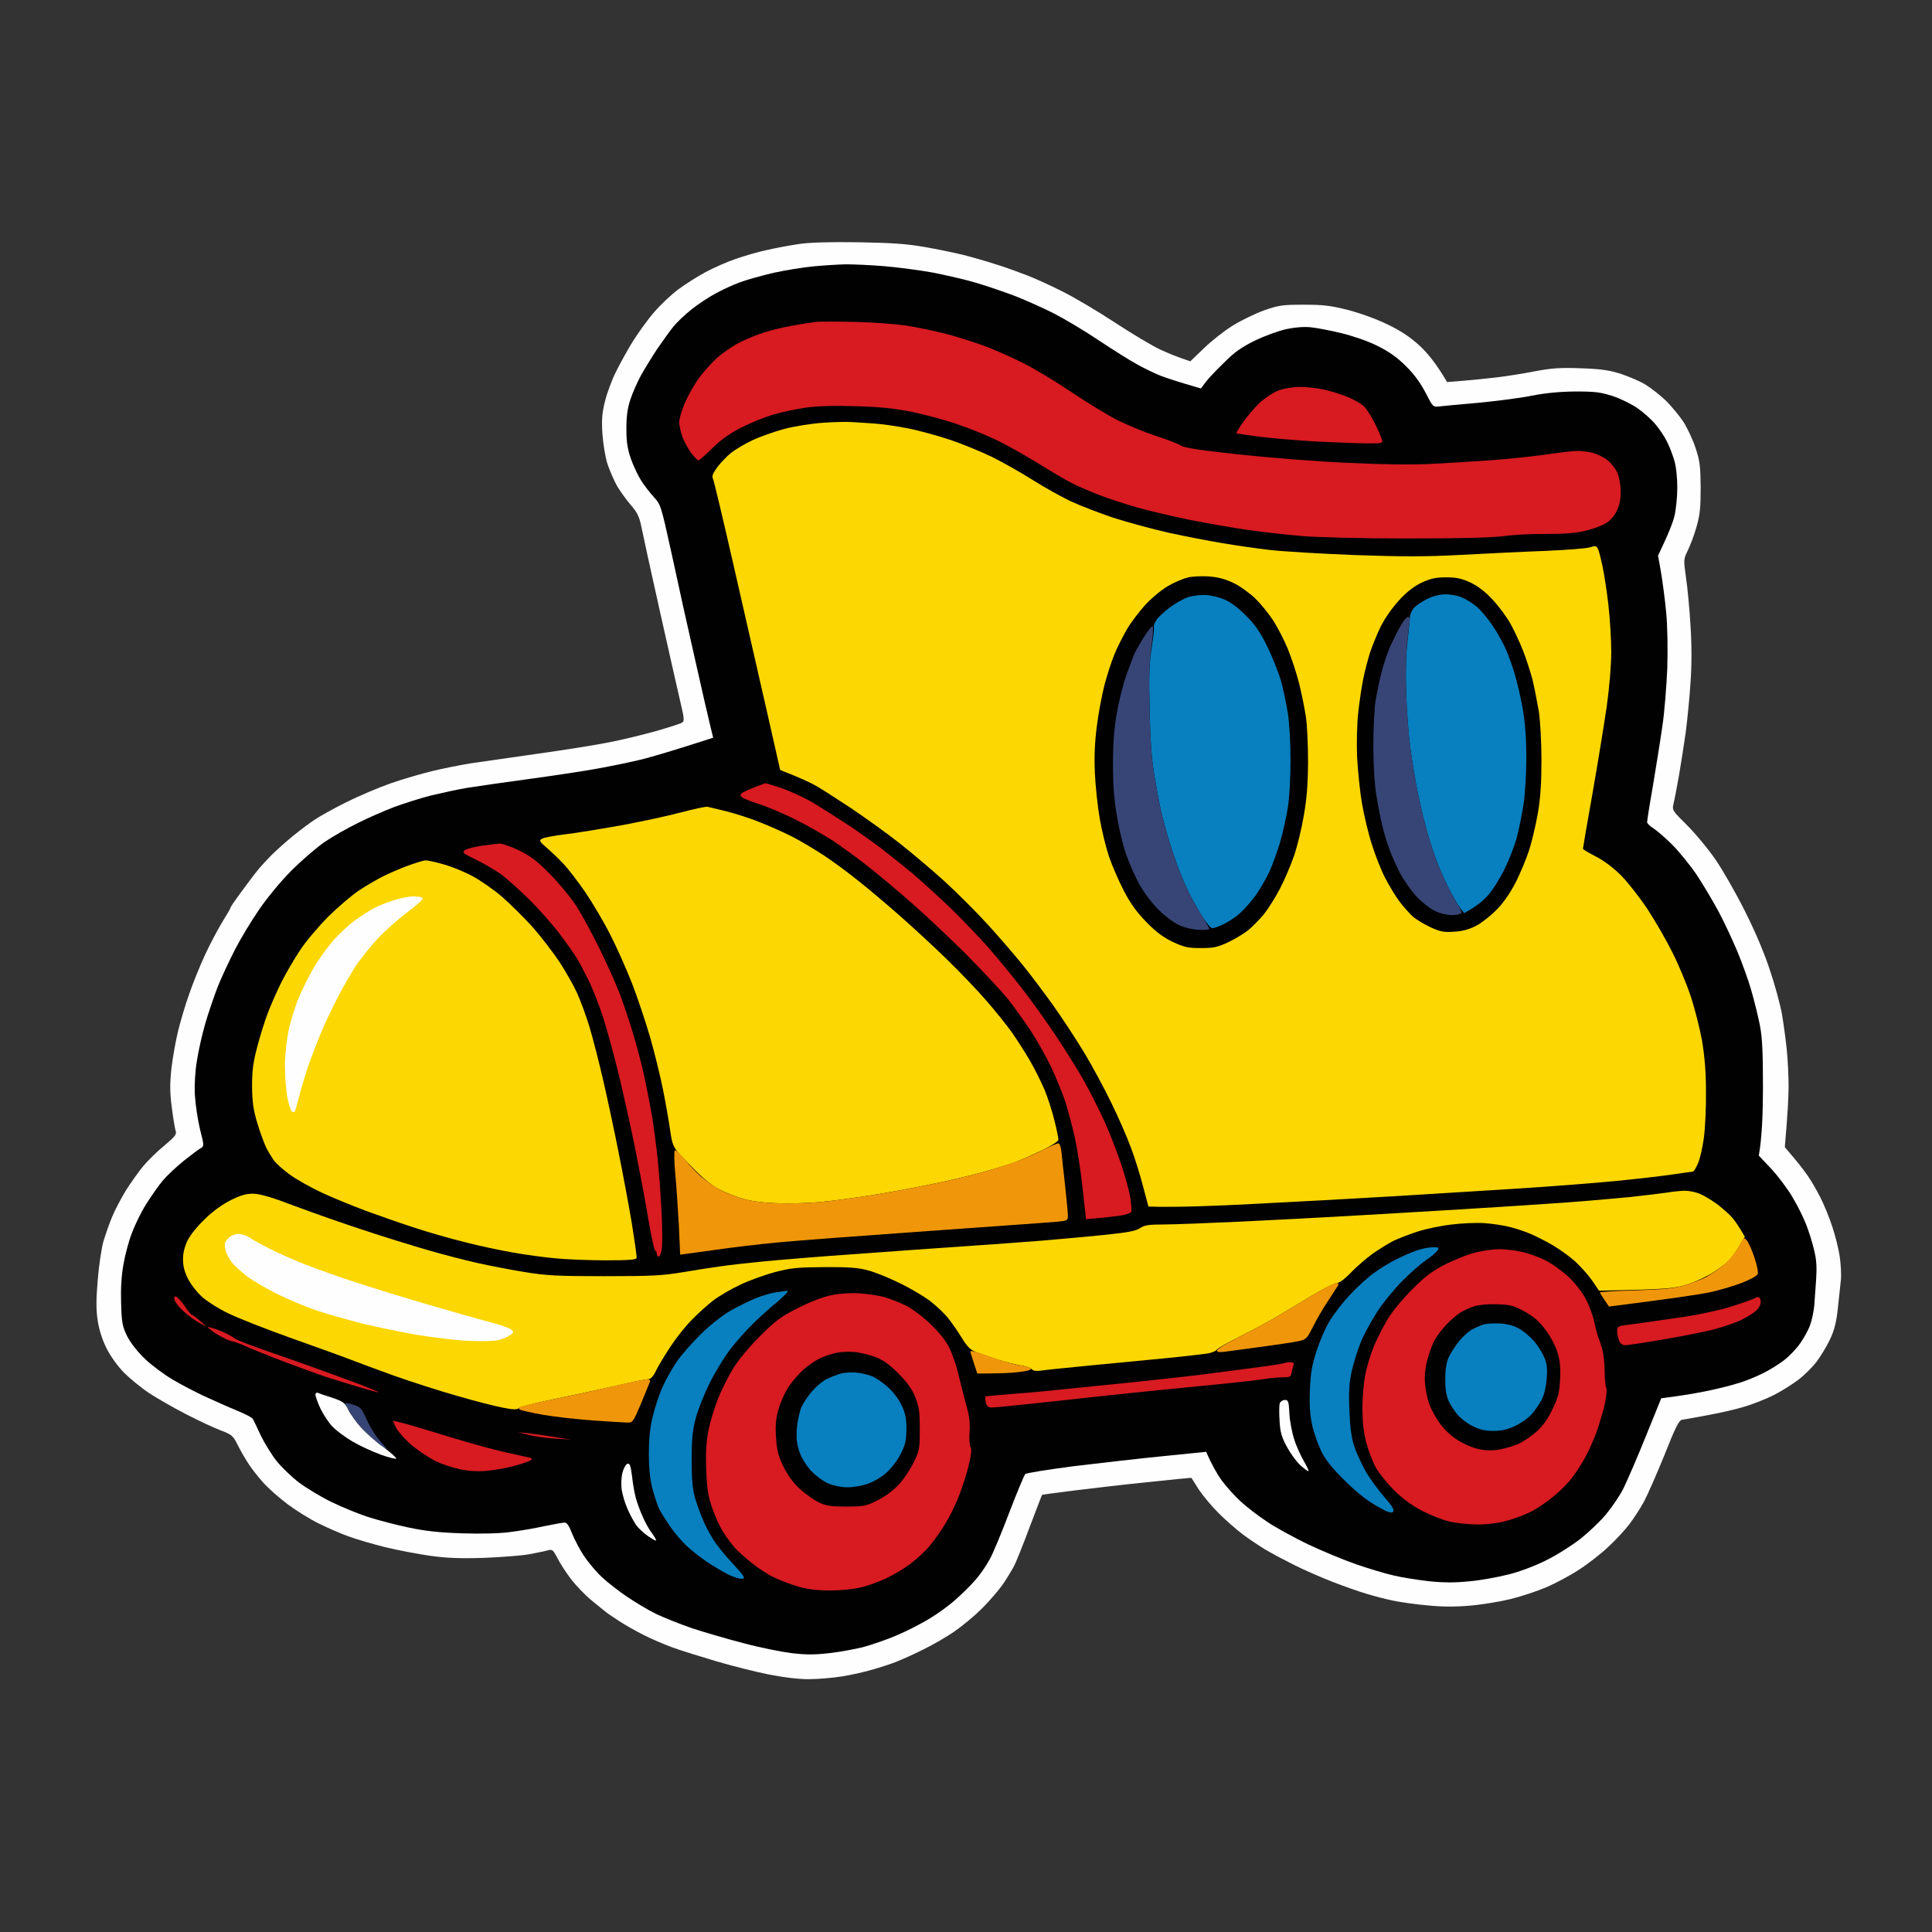 <svg version="1.2" xmlns="http://www.w3.org/2000/svg" viewBox="0 0 1024 1024" width="1024" height="1024">
	<rect x="0" y="0" width="1024" height="1024" fill="#333333" stroke="none"/>
	<title>Train 1</title>
	<style>
		.s0 { fill: #fefefe } 
		.s1 { fill: #010101 } 
		.s2 { fill: #d81a21 } 
		.s3 { fill: #fcd702 } 
		.s4 { fill: #087fbf } 
		.s5 { fill: #f0960a } 
		.s6 { fill: #374576 } 
	</style>
	<g id="Background">
		<path id="Path 0" class="s0" d="m423 129.4c-4.7 0.7-12.1 2.1-16.5 3.1-4.4 0.9-11.8 3.1-16.5 4.7-4.7 1.6-11.9 4.8-16 7-4.1 2.2-10.6 6.3-14.4 9.1-3.9 2.9-9.7 8.4-13 12.3-3.4 3.9-8.4 10.9-11.3 15.5-2.8 4.6-6.8 11.8-8.8 15.9-2.1 4.1-4.7 11.1-5.8 15.5-1.6 6.4-1.9 9.9-1.4 17.5 0.4 5.4 1.5 12.3 2.7 16 1.2 3.6 3.5 8.7 5 11.5 1.6 2.7 4.8 7.2 7.2 10 3.5 4 4.6 6.2 5.7 11.5 0.7 3.6 5.3 24.7 10.3 47 5 22.3 9.9 44 10.9 48.2 1.5 6.2 1.6 8 0.6 8.7-0.6 0.5-6.8 2.5-13.7 4.5-6.9 1.9-18.1 4.7-25 6-6.9 1.4-23.8 4.1-37.5 6-13.8 2-29.7 4.3-35.5 5.1-5.8 0.9-15.2 2.8-21 4.2-5.8 1.4-15.7 4.3-22 6.5-6.3 2.2-16.9 6.7-23.5 10-6.6 3.3-14 7.4-16.5 9.1-2.5 1.6-7.7 5.5-11.5 8.6-3.8 3.1-9 7.7-11.5 10.2-2.5 2.6-5.4 5.7-6.5 7-1.1 1.3-4.1 5.1-6.5 8.4-2.5 3.3-5.5 7.5-6.7 9.2-1.3 1.8-2.3 3.5-2.3 3.8 0 0.3-1.9 3.5-4.2 7.2-2.3 3.8-6.4 11.5-9.1 17.3-2.7 5.8-6.4 15-8.3 20.5-2 5.5-4.6 14.3-5.9 19.5-1.3 5.2-2.9 14.2-3.6 20-0.9 8.2-0.9 12.7 0.1 20.5 0.7 5.5 1.6 11.1 2 12.5 0.8 2.2 0.1 3.1-5.8 8.1-3.7 3-8.8 8-11.3 11-2.5 3-6.6 8.8-9.2 12.9-2.5 4.1-5.8 10.4-7.3 14-1.5 3.6-3.5 9.4-4.6 13-1 3.6-2.4 12.8-3 20.5-0.9 10.6-0.9 15.8 0 21.5 0.7 4.7 2.4 10.1 4.6 14.5 2.1 4.2 5.8 9.4 9.3 13 3.3 3.3 9.3 8.2 13.4 10.9 4.1 2.7 12.8 7.7 19.4 11.1 6.6 3.4 14.9 7.3 18.4 8.6 5.8 2.2 6.6 2.8 8.9 7.4 1.3 2.7 3.9 7.2 5.7 10 1.7 2.7 5.4 7.4 8.1 10.4 2.7 3 8.5 8.1 12.9 11.4 4.4 3.3 11.8 7.9 16.5 10.2 4.7 2.3 11.9 5.5 16 6.9 4.1 1.5 12.9 4.1 19.5 5.7 6.6 1.6 17.2 3.6 23.5 4.5 8.6 1.2 15.7 1.5 28.5 1.1 9.4-0.4 20.4-1.2 24.5-2 4.1-0.8 8.5-1.7 9.8-2.1 1.9-0.5 2.5 0.1 4.6 4.1 1.3 2.7 4.6 7.7 7.2 11.2 2.7 3.5 7.6 8.6 10.9 11.3 3.3 2.7 6.7 5.5 7.5 6.1 0.8 0.7 4 2.8 7 4.8 3 2 8.9 5.3 13 7.4 4.1 2.1 11.1 5.1 15.5 6.7 4.4 1.6 15 4.9 23.5 7.4 8.5 2.5 20.9 5.6 27.5 6.9 7.4 1.5 15.5 2.5 21 2.5 4.9 0 13.1-0.7 18-1.5 4.9-0.8 12.1-2.4 16-3.6 3.9-1.1 9.5-2.9 12.5-4.1 3-1.2 9.6-4.1 14.5-6.6 4.9-2.4 12.4-6.7 16.5-9.6 4.1-2.8 10.6-8.2 14.5-12.1 3.9-3.9 8.9-9.7 11.2-13 2.2-3.3 4.8-7.6 5.8-9.5 1-1.9 4.7-11.1 8.2-20.5 3.6-9.4 6.5-17.1 6.6-17.2 0.1-0.1 7.4-1.1 16.2-2.2 8.8-1.1 26.6-3.2 39.5-4.5 12.9-1.4 23.5-2.4 23.5-2.3 0.1 0.1 1.8 2.9 3.9 6.2 2.2 3.3 6.9 8.9 10.5 12.5 3.6 3.6 9.3 8.6 12.6 11.1 3.3 2.5 8.7 6.1 12 8.1 3.3 2 10.3 5.7 15.5 8.3 5.2 2.6 14.5 6.7 20.5 9 6 2.3 14.1 5.2 18 6.3 3.9 1.2 10.1 2.8 14 3.6 3.9 0.8 12.1 2 18.3 2.5 7.6 0.8 14.8 0.8 22.5 0.1 6.1-0.5 15.8-2.1 21.5-3.5 5.6-1.4 14.1-4.2 19-6.3 4.8-2.1 12.5-6.2 17.2-9.3 4.7-3 11.6-8.4 15.4-12 3.8-3.5 8.8-8.9 11.1-11.9 2.3-3 5.8-8.4 7.8-12 1.9-3.6 6.8-14.7 10.9-24.8 5.7-14.5 7.7-18.4 9.3-18.7 1.1-0.1 7.4-1.3 14-2.5 6.6-1.2 15.6-3.3 20-4.7 4.4-1.4 10.9-4 14.5-5.8 3.6-1.8 9.2-5.3 12.5-7.7 3.3-2.4 7.9-6.9 10.2-9.9 2.3-3 5.5-8.3 7.2-11.9 2.3-4.8 3.4-9.1 4.2-16.5 0.6-5.5 1.3-12.3 1.6-15 0.3-2.8 0-8.4-0.6-12.5-0.6-4.1-2.4-11.3-4-16-1.5-4.7-4.3-11.4-6.1-15-1.8-3.6-4.6-8.5-6.3-11-1.6-2.5-5.2-7.1-7.9-10.3l-4.8-5.7c1.5-17.4 2-26.8 2-32 0-5.2-0.4-14.2-1-20-0.6-5.8-1.8-14.3-2.6-19-0.9-4.7-3.6-14.8-6.2-22.5-2.8-8.7-7.8-20.6-13.3-31.5-4.8-9.6-11.9-22-15.7-27.5-3.8-5.5-10.5-13.6-14.9-18-7.9-7.8-8.1-8.1-7.3-11.5 0.5-1.9 1.8-8.7 2.9-15 1.1-6.3 2.7-16.7 3.6-23 0.8-6.3 2-18 2.5-26 0.7-9.6 0.7-19.9 0-30.5-0.5-8.8-1.6-20.3-2.4-25.5-1.3-9.3-1.3-9.6 1-14.3 1.3-2.6 3.4-8.2 4.6-12.5 1.8-6.2 2.2-10.1 2.2-20.7-0.1-11.2-0.4-14.1-2.7-21-1.4-4.4-4.4-10.7-6.5-14-2.2-3.3-6.4-8.3-9.3-11.2-3-2.8-7.6-6.5-10.4-8.2-2.7-1.8-8.6-4.3-13-5.8-6.4-2.1-10.6-2.7-21.5-3.1-11-0.4-15.5-0.1-24.5 1.6-6 1.2-15 2.6-20 3.2-5 0.6-12.9 1.4-17.8 1.8l-8.7 0.7c-5.9-10-10.5-15.5-14.5-19.2-5-4.6-9.9-7.9-17-11.3-5.9-2.9-14.5-6-21-7.7-9.1-2.3-13.1-2.8-23.5-2.8-11.3 0-13.3 0.3-21 3-4.7 1.7-12.1 5.3-16.5 8-4.4 2.7-11.3 8.1-15.3 12l-7.3 7c-6.5-2.1-11.8-4.3-15.9-6.2-4.1-1.9-14.9-8.3-24-14.3-9.1-6-21.5-13.3-27.5-16.3-6-3.1-14.6-7-19-8.7-4.4-1.7-12-4.5-17-6-5-1.6-12.6-3.8-17-4.9-4.4-1.1-13.6-3-20.5-4.2-9.7-1.7-17.6-2.2-35.5-2.5-15.4-0.2-25.8 0.1-31.5 1z"></path>
		<path id="Path 1" class="s1" d="m431 141.2c-5.2 0.5-14.7 2-21 3.4-6.3 1.5-14.4 3.7-18 5.1-3.6 1.3-9.4 4-13 6-3.6 1.9-9.2 5.7-12.5 8.3-3.3 2.6-7.6 6.7-9.6 9.1-1.9 2.4-5.8 7.8-8.6 11.9-2.7 4.1-6.6 10.4-8.6 14-1.9 3.6-4.5 9.3-5.6 12.8-1.5 4.5-2.1 8.7-2.1 15.5 0 7.2 0.6 10.7 2.5 16.2 1.4 3.9 3.9 9 5.5 11.5 1.6 2.5 4.6 6.3 6.6 8.5 3.6 3.9 3.8 4.6 9.5 30.5 3.1 14.6 8.7 39.8 12.4 56 3.6 16.2 7.3 32.1 8.1 35.3l1.4 5.7c-21.3 6.9-32 10-37.5 11.4-5.5 1.4-16.3 3.6-24 5-7.7 1.4-24.4 3.9-37 5.6-12.6 1.7-27.1 3.8-32 4.6-4.9 0.8-13.5 2.7-19 4-5.5 1.4-14.3 4.2-19.5 6.1-5.2 2-14 5.8-19.5 8.6-5.5 2.7-13.4 7.2-17.5 10-4.1 2.8-12 9.6-17.5 15.1-5.8 5.8-13 14.6-17.1 20.6-4 5.8-9.7 15.2-12.7 21-3 5.8-7.2 14.8-9.3 20-2 5.2-5 14-6.6 19.5-1.6 5.5-3.6 14.3-4.4 19.5-1 6.1-1.4 12.8-1.1 18.5 0.3 5 1.5 13 2.7 18 2.2 8.6 2.2 9 0.5 10-1 0.5-5 3.5-8.9 6.6-3.9 3.1-9 7.9-11.2 10.5-2.3 2.7-6.2 8.3-8.8 12.4-2.6 4.1-6 11-7.6 15.3-1.7 4.2-3.7 11.9-4.6 17q-1.6 9.2-1.2 20.7c0.3 10.3 0.7 12.1 3.3 17.4 1.9 3.6 5.5 8.2 9.5 12 3.6 3.4 10.1 8.2 14.5 10.8 4.4 2.6 12 6.6 17 8.9 5 2.3 12.6 5.7 17 7.5 4.4 1.8 8.3 3.8 8.6 4.6 0.4 0.7 2.3 4.7 4.2 8.8 2 4.1 5.8 10.2 8.4 13.5 2.7 3.3 8 8.4 11.8 11.3 3.9 2.9 11.5 7.5 17 10.2 5.5 2.7 14.3 6.3 19.5 8 5.2 1.7 14.9 4.2 21.5 5.6 8.9 1.9 16.3 2.7 28.5 3.1 10.4 0.3 19.8 0.1 25.5-0.7 4.9-0.6 13.1-2 18-3.1 4.9-1 9.8-1.9 10.8-1.9 1.2 0 2.4 1.8 3.9 5.8 1.3 3.1 4 8.4 6.2 11.7 2.2 3.3 6.4 8.4 9.5 11.3 3.1 2.9 9.2 7.7 13.6 10.6 4.4 3 11.1 7 15 8.9 3.9 1.9 12.4 5.3 19 7.6 6.6 2.2 19 5.8 27.5 8 8.5 2.3 20 4.6 25.5 5.3 7.7 0.9 12.3 0.9 20 0 5.5-0.6 13.6-2.1 18-3.2 4.4-1.2 12.3-3.9 17.5-6.1 5.2-2.2 13.1-6.2 17.5-8.9 4.4-2.6 10.7-7.2 14-10.2 3.3-2.9 8.1-7.6 10.5-10.4 2.5-2.8 5.9-7.8 7.6-11 1.8-3.2 6.4-14.4 10.4-24.9 4-10.5 7.8-19.5 8.4-20.2 0.6-0.6 12.6-2.5 26.6-4.3 14-1.7 35.3-4.1 47.4-5.3l21.9-2.2c3 7 5.8 11.7 8.1 15 2.4 3.3 7 8.4 10.2 11.3 3.2 3 9.5 7.8 13.9 10.7 4.4 3 14.1 8.3 21.5 11.9 7.4 3.5 18.9 8.3 25.5 10.6 6.6 2.3 15.6 5 20 6 4.4 1.1 13 2.4 19 3.1 8 0.8 13.9 0.8 21.5 0 5.8-0.5 15-2.2 20.5-3.6 5.8-1.4 14.2-4.6 20-7.5 5.5-2.7 13.7-7.9 18.3-11.5 4.5-3.6 10.7-9.5 13.7-13.2 3.1-3.8 7.1-9.7 8.9-13.3 1.8-3.6 7.1-15.8 11.7-27.2l8.4-20.7c8.5-1 16.4-2.3 23-3.6 6.6-1.3 14.9-3.4 18.5-4.6 3.6-1.1 9.2-3.4 12.5-5.1 3.3-1.6 8.3-4.7 11-6.8 2.8-2.1 6.7-6.2 8.7-9.1 2.1-3 4.5-7.4 5.3-9.9 0.9-2.5 1.8-7 2.1-10 0.2-3 0.7-9.3 1-14 0.4-6.2 0.2-10.4-1.1-15.5-0.9-3.9-2.8-9.9-4.2-13.5-1.4-3.6-4.6-10.1-7.2-14.4-2.5-4.3-7.6-11.1-11.2-15l-6.7-7.1c1.7-9.3 2.2-22.8 2.2-36 0-18.5-0.3-26.1-1.6-33-1-5-3.1-13.5-4.7-19-1.6-5.5-5-14.9-7.6-21-2.6-6.1-6.9-15.3-9.7-20.5-2.8-5.2-7.9-13.8-11.3-19-3.5-5.2-9.4-12.5-13.2-16.3-3.7-3.7-8.3-7.6-10-8.7-1.8-1.1-3.3-2.6-3.3-3.2 0-0.7 1.3-9.2 3-18.8 1.6-9.6 3.9-23.8 5-31.5 1.2-7.7 2.3-21.9 2.7-31.5 0.3-10.6 0.1-22.2-0.6-29.5-0.6-6.6-1.9-16.1-2.7-21l-1.6-9c5.6-11.6 7.9-17.7 8.7-21 0.8-3.3 1.5-10.1 1.5-15 0-5.4-0.6-11.2-1.6-14.5-0.9-3-2.6-7.5-3.9-10-1.2-2.5-3.9-6.5-6-9-2-2.5-6.3-6.3-9.4-8.5-3.1-2.2-9-5.1-13.1-6.5-6.5-2.1-9.3-2.5-20-2.5-8.6 0.1-15.9 0.8-23.5 2.3-6 1.2-18.6 2.8-28 3.7-9.4 0.8-18.6 1.7-20.5 1.9-3.5 0.4-3.5 0.4-7.4-7.2-2.7-5.2-6-9.8-10.5-14.2-4.7-4.7-9-7.7-15.1-10.7-5-2.5-12.8-5.2-19-6.7-5.8-1.4-13-2.8-16-3.1-3.5-0.4-8.2-0.1-13 0.9-4.2 0.9-11.6 3.6-16.8 6.1-7.1 3.5-10.9 6.1-16.5 11.8-4.1 3.9-8.5 8.6-9.8 10.4l-2.4 3.2c-12.4-3.6-18.5-5.6-21.5-6.8-3-1.2-8.4-3.8-12-5.8-3.6-1.9-12.8-7.7-20.5-12.8-7.7-5.2-18.5-11.6-24-14.4-5.5-2.8-14.5-6.8-20-9-5.5-2.1-14.7-5.3-20.5-7-5.8-1.8-16.4-4.2-23.5-5.6-7.1-1.3-18.7-2.8-25.7-3.4-7.1-0.6-16.3-1-20.5-1-4.3 0.1-12.1 0.6-17.3 1.1z"></path>
		<path id="Path 2" fill-rule="evenodd" class="s2" d="m453 170.6c9.1 0.2 21.2 1.1 27 1.9 5.8 0.9 15.7 3 22 4.6 6.3 1.7 16 4.8 21.5 6.9 5.5 2.2 14.3 6.1 19.5 8.8 5.2 2.6 16.5 9.4 25 15.1 8.5 5.7 19.5 12.4 24.5 14.9 5 2.5 14 6.2 20 8.2 6 1.9 12.1 4.3 13.5 5.2 1.8 1.2 10.5 2.5 31 4.7 15.7 1.7 41.3 3.7 57 4.4 18.6 0.9 33.9 1.1 44 0.6 8.5-0.4 22.7-1.3 31.5-1.9 8.8-0.6 22-2 29.3-3 7.2-1.1 15.1-2 17.4-2 2.4 0 6.1 0.5 8.3 1.1 2.2 0.6 5.5 2.3 7.4 3.7 1.9 1.5 4.3 4.5 5.3 6.7 1 2.4 1.8 6.5 1.8 10 0 4.3-0.6 7.3-2.2 10.5q-2.3 4.5-6.3 6.7c-2.2 1.2-7.1 3-11 3.8q-7 1.6-20 1.5c-7.1-0.1-17.5 0.4-23 1.2-6.8 0.8-23.3 1.2-51 1.2-23.6 0-47.1-0.6-55.5-1.3-8-0.7-20.8-2.1-28.5-3.2-7.7-1.1-21.6-3.5-31-5.4-9.4-1.9-22-4.9-28-6.6-6-1.7-14.8-4.6-19.5-6.4-4.7-1.8-11.3-4.6-14.8-6.4-3.4-1.7-11.7-6.6-18.4-10.8-6.8-4.2-16.8-9.8-22.3-12.4-5.5-2.6-14.8-6.3-20.8-8.3-5.9-2-16.2-4.8-22.9-6.2-9.4-1.9-16.5-2.7-29.8-3.1-11.4-0.4-20.6-0.1-26.5 0.7-4.9 0.7-12.8 2.3-17.5 3.7-4.7 1.3-12.5 4.6-17.5 7.1-6.1 3.2-11 6.7-15.2 11-3.5 3.4-6.6 6.2-7.1 6.2-0.4 0.1-2-1.6-3.7-3.7-1.6-2.1-3.7-5.9-4.7-8.5-1-2.7-1.8-6.3-1.8-8 0-1.8 1.3-6.2 2.8-9.8 1.5-3.6 4.6-9.2 6.9-12.5 2.2-3.3 6.7-8.4 9.9-11.4 3.2-2.9 8.8-6.8 12.4-8.6 3.6-1.8 9.4-4.2 13-5.3 3.6-1.2 10.3-2.8 15-3.6 4.7-0.9 10.3-1.7 12.5-2 2.2-0.2 11.4-0.2 20.5 0zm235.8 34.5c3.4-0.1 9.5 0.6 13.4 1.5 4 0.9 9.8 2.8 12.8 4.1 3 1.3 6.6 3.4 7.9 4.6 1.2 1.2 3.8 5.1 5.6 8.7 1.8 3.6 3.5 7.5 3.9 8.8 0.6 2.2 0.4 2.2-7.7 2.2-4.5 0-16.7-0.5-27.2-1-10.5-0.6-24.2-1.8-30.5-2.6-6.3-0.9-11.6-1.6-11.8-1.7-0.1-0.1 1.4-2.7 3.5-5.7 2-3 6-7.6 8.7-10.3 2.8-2.6 7.3-5.6 10.1-6.7 2.9-1.1 7.6-1.9 11.2-1.9zm-283.2 210c0-0.1 3.6 1 8 2.4 4.4 1.5 11.6 4.7 16 7.2 4.4 2.6 12.7 7.8 18.5 11.6 5.8 3.8 14.1 9.7 18.5 13 4.4 3.4 12 9.5 17 13.6 4.9 4.2 14.1 12.5 20.4 18.6 6.2 6.1 15.2 15.4 20 20.9 4.7 5.4 12.3 14.6 16.9 20.5 4.6 5.8 12.7 17.1 18.1 25.1 5.3 8 12.4 19.2 15.6 25 3.3 5.8 8.2 15.7 11.1 22 2.8 6.3 6.7 16.5 8.7 22.5 2 6 4.1 13.8 4.7 17.3 0.5 3.4 0.8 6.8 0.5 7.5-0.3 0.6-2.6 1.5-5.2 1.9-2.7 0.4-7.9 1.1-18.8 2l-1.8-16.3c-0.9-9-2.9-21.4-4.2-27.4-1.4-6-3.7-14.6-5.1-19-1.5-4.4-4.8-12.5-7.4-18-2.6-5.5-7.6-14.3-11-19.5-3.5-5.2-9-12.9-12.3-17-3.4-4.1-13.3-14.7-22.1-23.6-8.9-8.8-21.6-20.8-28.4-26.7-6.7-5.9-16.8-14.4-22.5-18.9-5.6-4.5-14.3-10.8-19.2-14.1-5-3.2-14.2-8.5-20.5-11.6-6.3-3.1-14.9-6.7-19-8-4.1-1.3-8.1-2.9-8.8-3.5-0.9-0.8-1-1.4-0.2-2.1 0.6-0.6 3.7-2 6.8-3.2 3.1-1.2 5.7-2.2 5.7-2.2zm-140.8 32c1.3 0 5.8 1.5 10 3.5 6.2 3 9.5 5.4 16.3 12.3 4.7 4.7 11 12.2 13.9 16.6 2.9 4.4 8.6 14.8 12.6 23 4.1 8.3 8.9 19 10.8 24 1.9 5 5 14.2 6.9 20.5 2 6.3 4.7 16.9 6.2 23.5 1.4 6.6 3.2 16 4.1 21 0.8 5 2.2 15.3 3 23 0.8 7.7 1.7 20.8 2.1 29 0.4 8.3 0.4 16.7 0 18.8-0.3 2-1 3.7-1.6 3.7-0.6 0-1-0.7-1-1.5 0-0.8-0.4-1.6-0.9-1.7-0.4-0.2-2.1-7.7-3.6-16.8-1.5-9.1-4.9-27.1-7.5-40-2.7-12.9-6.7-30.7-8.9-39.5-2.2-8.8-5.6-21.2-7.6-27.5-2.1-6.3-5.5-15.1-7.7-19.5-2.2-4.4-4.9-9.6-6.1-11.5-1.1-1.9-5.1-7.6-8.8-12.5-3.6-4.9-11.1-13.4-16.5-18.8-5.5-5.3-12.2-11.3-14.9-13.3-2.8-2-8.6-5.4-13-7.6-7.4-3.6-7.9-4-6-5.3 1.1-0.7 5.1-1.7 9-2.3 3.9-0.5 8-1 9.2-1.1zm529.8 215c2.8 0 7.9 0.5 11.5 1.3 3.6 0.7 9.4 2.8 13 4.6 3.6 1.8 9.2 5.9 12.5 9 3.7 3.6 7.2 8.2 9.2 12.1 1.8 3.5 3.7 8.9 4.3 11.9 0.6 3 1.5 6.4 1.9 7.5 0.5 1.1 1.5 4 2.2 6.5 0.7 2.5 1.3 7.9 1.3 12 0.1 4.1 0.4 8.1 0.9 8.8 0.4 0.6 0 4.3-0.8 8.2-0.8 3.9-2.9 10.7-4.5 15.3-1.7 4.5-4.5 10.7-6.2 13.7-1.7 3-4.6 7.5-6.5 10-1.8 2.5-6.1 6.9-9.6 9.8-3.4 2.9-8.7 6.5-11.7 8.1-3 1.6-8.9 3.9-13 5-4.9 1.4-10.4 2.1-16 2.1-4.7 0-11.4-0.7-15-1.6-3.6-0.8-10.1-3.4-14.5-5.7-5.2-2.7-10.3-6.5-14.6-10.7-3.6-3.6-8-9-9.7-12-1.7-3-4-9.1-5.2-13.5-1.4-5.5-2-11.1-2-18.2 0-5.7 0.7-13.8 1.6-18 0.8-4.3 2.9-10.9 4.5-14.8 1.6-3.9 4.8-10.1 7.1-14 2.4-4.1 7.8-10.7 13.2-16.1 7.6-7.6 10.7-9.8 18.6-13.8 5.2-2.5 12.4-5.3 16-6 3.6-0.8 8.8-1.5 11.5-1.5zm-339 23.4c4.4 0.3 10.5 1.2 13.5 2.1 3 0.9 8.1 2.9 11.3 4.5 3.1 1.6 8.9 5.9 12.8 9.7 4.3 4.1 8.1 8.8 9.8 12.2 1.5 3 3.5 8.6 4.5 12.5 1 3.9 2.1 8.6 2.6 10.5 0.5 1.9 1.6 6.2 2.5 9.5 1.2 4 1.6 8.2 1.3 12.5-0.3 3.6 0 7.2 0.5 8 0.7 1 0.4 3.9-0.8 9-0.9 4.1-3.2 11.3-5 16-1.7 4.7-5.1 11.6-7.5 15.5-2.3 3.9-6.1 9.2-8.4 11.9-2.2 2.7-6.8 6.9-10.1 9.4-3.3 2.5-9.1 6-13 7.8-3.8 1.8-9.9 4-13.5 4.8-3.6 0.9-10.8 1.6-16 1.6-6.5 0-11.8-0.6-16.7-2-4-1.1-10-3.4-13.3-5-3.3-1.6-8.6-5.1-11.7-7.6-3.2-2.6-7.1-6-8.7-7.8-1.6-1.7-4.4-5.5-6.2-8.3-1.9-2.9-4.6-8.8-6-13-2.2-6.3-2.8-10.3-3.2-20.3-0.3-9.4 0-14.6 1.2-21 1-4.7 3.3-12.3 5.2-17 1.9-4.7 5.5-11.9 8.1-16 2.7-4.4 8.6-11.4 14.2-17 8.3-8.2 11.1-10.3 20.1-14.8 6.3-3.2 13.3-5.9 17.5-6.7 4.2-0.9 10.2-1.3 15-1zm-362.4 1.7c0.8 0.2 2.9 2.4 4.7 5.1 1.7 2.6 3.5 4.7 4 4.7 0.4 0 2.3 1.4 7.7 6.2l-4-2.1c-2.2-1.2-5.9-3.8-8.1-5.9-2.3-2-4.5-4.7-4.9-6-0.5-1.6-0.4-2.2 0.6-2zm839.1 0.4c0.6 0.3 1 1.5 0.9 2.7 0 1.2-1.1 3.2-2.3 4.3-1.3 1.2-4.8 3.4-7.8 4.9-3 1.5-9.8 3.8-15 5.2-5.2 1.3-17.4 3.7-27 5.3-9.6 1.7-18.5 3-19.7 3-1.5 0-2.6-0.9-3.3-2.5-0.5-1.4-1-3.6-1-5 0-2.1 0.6-2.6 3.3-3 1.7-0.2 6.8-0.9 11.2-1.5 4.4-0.6 14.1-2 21.5-3.1 7.4-1.1 18.5-3.5 24.5-5.4 6-1.9 11.6-3.9 12.4-4.4 0.7-0.5 1.8-0.7 2.3-0.5zm-819.7 16.3c1.7 0.4 4.8 1.7 7 2.7 2.2 1.1 4.2 2.2 4.5 2.6 0.3 0.4 3.7 1.9 7.5 3.3 3.9 1.5 14.7 5.3 24 8.5 9.4 3.3 23.5 8.4 31.5 11.4 8 3 14.1 5.5 13.5 5.6-0.5 0-5.5-1.4-11-3-5.5-1.7-12.9-4-16.5-5.1-3.6-1.2-13-4.6-21-7.6-8-3-17.4-6.8-21-8.4-3.6-1.6-7.1-2.9-7.7-2.9-0.7 0-3.2-1-5.5-2.2-2.4-1.2-5.2-3-6.3-4-2-1.8-2-1.8 1-0.9zm571.2 18.1c1.7 0 2.2 0.4 1.7 1.8-0.3 0.9-0.7 2.7-1 4-0.3 1.9-1 2.2-4.6 2.2-2.4 0-7 0.4-10.3 1-3.3 0.5-15.5 1.9-27 3-11.5 1.1-30 3-41 4.1-11 1.1-31.9 3.4-46.5 5-14.6 1.6-27.7 2.9-29.2 2.9-2.2 0-2.9-0.6-3.4-2.7-0.3-1.6-0.4-2.9-0.2-3.1 0.2-0.2 6.2-0.7 13.3-1.3 7.2-0.5 19.5-1.6 27.5-2.5 8-0.8 25.3-2.6 38.5-3.9 13.2-1.4 30.8-3.3 39-4.4 8.3-1.1 20.6-2.7 27.5-3.6 6.9-0.9 12.7-1.9 12.9-2.1 0.2-0.2 1.5-0.4 2.8-0.4zm-475.3 31c0.3 0 3.6 0.9 7.4 1.9 3.7 1 14.8 4.4 24.7 7.4 9.9 3 22.7 6.5 28.5 7.7 5.8 1.3 11.2 2.5 12 2.7 1.2 0.3 1.1 0.7-0.5 1.6-1.1 0.6-5.1 1.9-9 2.9-3.8 1-10.1 2.1-14 2.4-4.5 0.4-9.5 0.1-14-0.9-3.8-0.8-9.7-2.8-13-4.4-3.3-1.7-8.7-5.3-12-8-3.3-2.7-7.1-6.9-8.4-9.1-1.3-2.3-2-4.2-1.7-4.2zm66.1 6.1l5 0.5c2.8 0.3 9.1 1.2 23 3.4l-8.5-0.5c-4.7-0.3-11-1.2-14-2z"></path>
		<path id="Path 3" class="s3" d="m436 224.1c-6 0.4-14.8 1.8-20.5 3.3-5.5 1.5-13.1 4.2-17 6.1-3.9 1.8-8.8 4.8-11 6.5-2.2 1.8-5.5 5.2-7.3 7.6-2.4 3.3-3 4.8-2.3 6.2 0.5 0.9 5.4 21.7 11 46.2 5.6 24.5 13.4 58.8 17.4 76.3l7.2 31.8c10.9 4.3 16.3 6.8 19 8.4 2.8 1.6 11.1 6.9 18.5 11.8 7.4 5 18.9 13.2 25.5 18.4 6.6 5.2 17.4 14.3 24 20.3 6.6 6 17 16.4 23.2 23.2 6.2 6.8 14.6 16.6 18.8 21.8 4.2 5.2 11.3 14.7 15.8 21 4.5 6.3 11.7 17.3 16.1 24.5 4.3 7.1 10.9 19.3 14.6 27 3.8 7.7 8.5 18.5 10.5 24 2.1 5.5 4.9 14.7 6.4 20.5l2.8 10.5c13.8 0.5 35.8-0.3 57.8-1.5 22-1.1 54.9-2.9 73-4 18.1-1.1 47.2-2.9 64.5-4 17.3-1.1 40.7-2.9 52-4 11.3-1.1 25-2.7 30.5-3.5 5.5-0.8 10.3-1.5 10.8-1.5 0.4 0 1.6-1.9 2.6-4.2 1.1-2.4 2.5-8.6 3.2-13.8 0.7-5.2 1.2-16.2 1.1-24.5 0-10.5-0.7-18.6-2.1-27-1.2-6.6-3.9-17.2-6-23.5-2.1-6.3-6.4-16.7-9.6-23-3.1-6.3-9.1-16.7-13.2-23-4.2-6.3-10.6-14.5-14.2-18.1-4.1-4.1-9.1-7.8-13.4-10-3.7-1.9-6.8-3.7-6.7-4.1 0-0.5 2.3-13.7 5.1-29.5 2.8-15.9 6.1-36.4 7.5-45.8 1.4-10.3 2.4-21.7 2.4-29 0-6.6-0.7-17.7-1.5-24.7-0.8-7.1-2.2-16.3-3.1-20.5-0.9-4.3-2-8.6-2.5-9.5-0.8-1.5-1.4-1.6-4.2-0.7-1.7 0.6-12.4 1.4-23.7 1.9-11.3 0.4-31.3 1.4-44.5 2.1-19 1-30.8 1-56.5 0.1-17.9-0.7-38.1-1.9-45-2.7-6.9-0.8-18.1-2.4-25-3.6-6.9-1.1-19.7-3.6-28.5-5.5-8.8-2-22.1-5.6-29.5-8-7.4-2.5-17.5-6.4-22.5-8.7-5-2.4-14-7.4-20-11.2-6-3.8-15.7-9.3-21.5-12.2-5.8-2.8-15.9-7-22.5-9.2-6.6-2.2-16.5-4.9-22-6-5.5-1.1-13.6-2.3-18-2.6-4.4-0.3-10-0.7-12.5-0.8-2.5-0.2-9.2 0-15 0.4zm-75.5 206.6c-7.1 1.9-21.3 4.9-31.5 6.8-10.2 1.8-23.4 4-29.4 4.7-6 0.7-11.6 1.8-12.5 2.4-1.4 0.9-1 1.6 2.4 4.5 2.2 1.9 6.2 5.6 8.8 8.4 2.7 2.7 8 9.7 12 15.5 3.9 5.8 9.9 15.9 13.2 22.5 3.4 6.6 8.5 18.1 11.4 25.5 2.9 7.4 7.2 20.3 9.6 28.5 2.4 8.3 5.4 20.6 6.8 27.5 1.4 6.9 3.1 16.5 3.8 21.5 1.2 8.3 1.7 9.4 5.4 13.5 2.2 2.4 6.5 6.9 9.5 9.8 3 3 7.7 6.7 10.5 8.2 2.7 1.5 8.1 3.8 12 5 4.9 1.5 10.6 2.4 19 2.7 6.6 0.3 17.4 0 24-0.7 6.6-0.6 18.8-2.3 27-3.6 8.2-1.3 21.8-3.8 30-5.5 8.2-1.6 20.9-4.6 28-6.5 7.1-2 15.2-4.5 18-5.6 2.7-1 8.9-3.8 13.8-6.1 5.3-2.6 8.7-4.8 8.7-5.7 0-0.8-0.9-5.3-2.1-10-1.1-4.7-3.5-12.1-5.3-16.5-1.9-4.4-5.5-11.6-8.1-16-2.6-4.4-6.8-10.9-9.3-14.5-2.6-3.6-8.5-11-13.3-16.5-4.7-5.5-14.4-15.6-21.5-22.5-7.1-6.9-18.3-17.2-24.9-23-6.6-5.8-16.3-14-21.5-18.1-5.2-4.2-13.3-10.2-18-13.3-4.7-3.1-12.3-7.7-17-10.1-4.7-2.4-12.6-5.9-17.5-7.8-4.9-2-12.8-4.5-17.5-5.7-4.7-1.1-9.2-2.2-10-2.4-0.8-0.2-7.4 1.2-14.5 3.1zm-144.5 28.2c-4.1 1.5-10 4.1-13 5.6-3 1.5-8.7 4.8-12.5 7.3-3.8 2.5-11.3 8.9-16.6 14.1-5.2 5.3-12.1 13.4-15.1 18.1-3.1 4.7-7.4 12.1-9.6 16.5-2.2 4.4-5.4 11.6-7.1 16-1.7 4.4-4.3 12.7-5.8 18.5-2.2 8.4-2.7 12.6-2.7 21 0.1 8.2 0.7 12.4 2.8 19.3 1.4 4.8 3.6 10.6 4.7 13 1.2 2.3 3.2 5.6 4.4 7.2 1.3 1.6 5.2 5 8.7 7.5 3.4 2.4 10.8 6.5 16.3 9.1 5.5 2.6 16.1 6.9 23.5 9.7 7.4 2.7 19.1 6.8 26 9 6.9 2.3 18.8 5.7 26.5 7.6 7.7 2 19.2 4.4 25.5 5.5 6.3 1.1 16.2 2.5 22 3 5.8 0.6 17.8 1.1 26.7 1.1 12.2 0 16.4-0.3 16.7-1.2 0.2-0.7-1-8.9-2.5-18.3-1.6-9.4-4.7-26.2-7-37.5-2.2-11.3-5.9-28.4-8.1-38-2.2-9.6-5.5-22.5-7.3-28.5-1.8-6-4.9-14.4-6.8-18.5-1.9-4.1-6.1-11.5-9.4-16.5-3.3-4.9-9.6-13.1-13.9-18-4.4-4.9-11.7-12.1-16.1-16-4.5-3.9-11.7-8.9-16-11.2-4.3-2.3-11.2-5.1-15.3-6.2-4.1-1.2-8.4-2.1-9.5-2.1-1.1 0.1-5.4 1.4-9.5 2.9zm667.5 173.2c-2.7 0.4-11.7 1.5-20 2.4-8.2 0.8-24.2 2.2-35.5 3-11.3 0.8-35.6 2.4-54 3.5-18.4 1.1-45.2 2.7-59.5 3.5-14.3 0.8-40.1 2.2-57.3 3-17.1 0.8-35.5 1.5-40.7 1.5-7.8 0-10 0.4-12.2 1.9-2.1 1.5-6.3 2.3-17.8 3.5-8.2 0.9-23.3 2.2-33.5 3.1-10.2 0.8-28.6 2.2-41 3-12.4 0.8-38.3 2.7-57.5 4.1-19.3 1.3-41.8 3.2-50 4-8.2 0.8-18.1 1.9-22 2.5-3.9 0.5-12.9 1.9-20 3.1-11.3 1.9-16.8 2.2-42 2.2-25.2 0-30.8-0.3-42.5-2.2-7.4-1.2-18.7-3.4-25-4.8-6.3-1.4-18.3-4.5-26.5-6.9-8.2-2.4-23.6-7.1-34-10.6-10.4-3.4-26.7-9.1-36-12.6-12-4.6-18.5-6.5-22-6.6-3.8-0.1-6.7 0.7-12 3.3-4.4 2.2-9.5 5.8-13.8 10-3.9 3.7-7.9 8.6-9.3 11.5-1.6 3.3-2.4 6.7-2.4 10 0 3.5 0.8 6.7 2.7 10.4 1.6 3.1 4.9 7.3 7.8 9.8 2.8 2.4 8.8 6.2 13.5 8.4 4.7 2.3 19.5 8.2 33 13 13.5 4.8 27.7 9.9 31.5 11.4 3.8 1.5 14.4 5.4 23.5 8.7 9.1 3.2 24.2 8.1 33.5 10.7 9.3 2.7 20.2 5.5 24.1 6.2 5.6 1.1 7.5 1.1 8.5 0.2 0.8-0.7 9-2.8 18.4-4.7 9.4-1.9 24-5.1 32.5-7 8.5-2 16.4-3.6 17.5-3.6 1.4 0 2.7-1.4 4.3-4.7 1.3-2.7 4.8-8.4 7.7-12.8 2.9-4.4 7.9-10.7 11.2-14 3.2-3.3 8.3-7.9 11.3-10.2 3-2.3 9.3-6 14-8.2 4.7-2.3 13-5.3 18.5-6.8 8.8-2.3 12-2.6 26.5-2.7 12.8-0.1 17.9 0.3 23 1.7 3.6 0.9 11 3.9 16.5 6.6 5.5 2.6 12.7 6.9 16 9.3 3.3 2.5 7.6 6.5 9.6 8.9 2 2.4 5.4 7.3 7.5 10.7 3.1 5.1 4.7 6.7 7.9 7.9 2.2 0.8 7.1 2.5 11 3.8 3.9 1.3 9.3 2.6 12 3.1 2.8 0.4 5.6 1.3 6.3 2.1 0.7 0.8 2.4 1.1 4.5 0.8 1.7-0.3 12.4-1.4 23.7-2.5 11.3-1.1 30-2.9 41.5-4 11.5-1.1 22.5-2.4 24.4-2.8 1.8-0.4 3.6-1.2 4-1.8 0.3-0.7 6-3.9 12.6-7.2 6.6-3.3 15.4-8 19.5-10.5 4.1-2.5 12.5-7.5 18.5-11.1 6-3.6 12-6.6 13.1-6.6 1.3 0 4.3-2.2 7.5-5.6 3-3.1 8.1-7.5 11.4-9.9 3.3-2.3 8.3-5.4 11-6.8 2.8-1.3 8.6-3.6 13-5 4.4-1.4 12.5-3.1 18-3.7 5.5-0.7 13.4-1 17.5-0.7 4.1 0.3 10.2 1.2 13.5 2.1 3.3 0.8 8.3 2.5 11 3.7 2.8 1.2 7.9 3.8 11.5 5.9 3.6 2.1 9 6 12 8.7 3 2.8 7.1 7.4 9 10.2l3.5 5.2c37-0.8 39.8-1.1 47-3.4 4.4-1.4 10.7-4.4 14-6.6 3.3-2.1 7-5 8.2-6.3 1.1-1.3 3.5-4.5 5.1-7.3l3-5c-3.1-5.4-5.2-8.4-6.6-10-1.3-1.6-4.8-4.7-7.6-6.9-2.8-2.1-7-4.7-9.3-5.7-2.4-1.1-6.2-1.8-8.5-1.8-2.4 0.1-6.5 0.5-9.3 1z"></path>
		<path id="Path 4" class="s4" d="m750.5 662.9c-2.8 1-7.5 3.1-10.5 4.6-3 1.5-8.2 4.6-11.5 7-3.3 2.3-9.1 7.6-13 11.8-3.9 4.1-8.7 10.4-10.8 13.9-2.1 3.4-5.2 10.6-6.9 15.8-2.4 7.6-3.2 11.7-3.5 20.5-0.4 7.9 0 13.1 1.1 18.5 0.9 4.1 3.1 10.4 4.8 14 2.3 4.7 5.8 9.1 12.3 15.5 5.8 5.8 11.7 10.6 16.8 13.5 6 3.5 8.1 4.2 9 3.3 0.9-0.9-0.1-2.7-4.7-8-3.2-3.7-7.6-9.7-9.7-13.3-2-3.6-4.7-9.4-6-13-1.6-4.9-2.3-9.7-2.7-19.5-0.4-10.2-0.1-14.7 1.3-21 1-4.4 3.2-11.4 4.9-15.5 1.7-4.1 5.7-11.3 8.7-16 3.1-4.7 9-11.9 13.1-16 4-4.1 9.7-9.1 12.5-11 2.8-1.9 5.6-4.3 6.2-5.2 1-1.6 0.7-1.8-2.7-1.7-2 0-6 0.8-8.7 1.8zm-339.5 22.1c-2.5 0.4-7.2 1.8-10.5 3.1-3.3 1.4-9.1 4.2-13 6.4-4.1 2.3-10.7 7.4-15.8 12.4-4.9 4.8-10.8 11.5-13.2 15.1-2.4 3.6-5.8 9.6-7.5 13.5-1.7 3.9-4 10.8-5.1 15.5-1.4 5.9-2 11.9-2 19.5 0 7.5 0.6 13.4 1.9 18.5 1.1 4.1 2.7 9.1 3.7 11 1 1.9 3.7 6.2 6 9.5 2.3 3.3 6.2 7.8 8.6 10 2.4 2.3 7.1 5.9 10.4 8.2 3.3 2.2 8.4 5.2 11.2 6.7 2.9 1.4 6.3 2.5 7.5 2.4 2-0.3 1.5-1.2-4.6-7.8-3.8-4.1-8.3-9.5-9.9-12-1.7-2.5-4.3-7.2-5.7-10.5-1.5-3.3-3.5-8.9-4.6-12.5-1.4-5-1.8-9.7-1.8-20.5 0-11.1 0.5-15.7 2.2-22 1.2-4.4 4.4-12.5 7.1-18 2.7-5.5 7.6-13.6 10.9-18 3.3-4.4 9.1-10.9 12.9-14.5 3.7-3.6 9.6-8.9 13.1-11.7 3.5-3.1 5.5-5.2 4.4-5.2-0.9 0.1-3.7 0.5-6.2 0.9z"></path>
		<path id="Path 5" class="s5" d="m554 608.9c-3 1.6-8.9 4.2-13 5.9-4.1 1.6-13.4 4.6-20.5 6.6-7.1 1.9-19.8 4.9-28 6.5-8.3 1.7-21.8 4.2-30 5.5-8.3 1.3-20.4 3-27 3.6-6.6 0.7-17.4 1-24 0.7-8.3-0.3-14.1-1.2-19-2.7-3.9-1.2-9-3.3-11.5-4.7-2.5-1.5-6.5-4.3-9-6.3-2.5-2.1-6.5-6.3-9-9.4-2.5-3.1-4.9-5.3-5.3-4.9-0.5 0.4-0.4 6 0.2 12.3 0.6 6.3 1.4 18.6 1.9 27.3 0.4 8.6 0.7 15.7 0.7 15.7 0 0 7.9-1.1 17.5-2.4 9.6-1.4 24.7-3.2 33.5-4 8.8-0.9 44.8-3.6 80-6.1 35.2-2.5 66.4-4.7 69.3-5 4.9-0.5 5.2-0.7 5.2-3.2 0-1.6-0.7-8.4-1.4-15.3-0.8-6.9-1.7-14.9-1.9-17.7-0.4-3.5-1-5.3-1.9-5.3-0.7 0.1-3.8 1.4-6.8 2.9zm367.2 52.4c-2 3.5-5.2 7.3-8.4 9.8-2.9 2.3-6.9 4.9-8.8 5.9-1.9 1-6.6 2.8-10.5 4-5.8 1.9-10.3 2.3-26.3 2.9-10.5 0.3-19.2 0.8-19.2 1.1 0 0.3 1.1 2.1 2.4 4l2.4 3.5c33.9-4.3 47.7-6.4 52.7-7.4 5-1 12.7-3.3 17.3-5 4.9-1.9 8.4-3.8 8.8-4.8 0.4-1-0.4-4.9-1.7-8.8-1.3-3.8-3.1-7.9-4-9-1.5-1.9-1.7-1.8-4.7 3.8zm-225.7 25.3c-6 3.6-14.6 8.8-19 11.4-4.4 2.6-13.3 7.4-19.8 10.6-6.4 3.3-11.7 6.5-11.7 7.2 0 0.8 1.1 1 3.7 0.7 2.1-0.3 10.8-1.4 19.3-2.6 8.5-1.1 17.5-2.5 20-3 4.3-0.9 4.7-1.3 7.9-7.7 1.8-3.7 5.4-9.8 8-13.7 2.5-3.9 4.9-7.6 5.3-8.2 0.5-0.9 0.2-1.3-1-1.3-0.9 0-6.7 3-12.7 6.6zm-180.9 31c0.3 1 1.2 3.8 2 6.2l1.4 4.2c12 0 18.5-0.3 22.1-0.8 3.8-0.4 6.5-1.1 6.3-1.7-0.2-0.5-2.8-1.4-5.6-1.8-2.9-0.4-9.1-2.1-13.8-3.8-4.7-1.6-9.5-3.3-10.8-3.6-1.8-0.5-2.1-0.3-1.6 1.3zm-189.1 17c-8.3 2-22.6 5.1-32 7-9.4 1.9-17.4 3.8-18 4.1q-1 0.5 0 1.4c0.6 0.4 6.2 1.7 12.5 2.8 6.3 1.1 18.4 2.4 26.7 3 8.4 0.6 16.5 1.1 18 1.1 2.6 0.1 3.1-0.7 7.1-10.2 2.3-5.7 4.5-10.9 4.7-11.5 0.3-0.8-0.4-1.3-1.8-1.2-1.2 0-9 1.6-17.2 3.5z"></path>
		<path id="Path 6" class="s6" d="m182.9 743.8c0 0.4 1.8 3.4 3.9 6.7 2.1 3.3 6.1 8 8.8 10.4 2.7 2.3 6.2 5.3 7.9 6.4 2.4 1.7 2.1 1.1-1.5-2.9-2.5-2.7-5.9-8-7.5-11.7-2.8-6.2-3.3-6.9-7.3-8.2-2.4-0.7-4.3-1.1-4.3-0.7z"></path>
		<path id="Path 7" class="s0" d="m167.2 739.1c-0.1 0.8 1.1 4.1 2.6 7.4 1.6 3.3 4.5 7.7 6.5 9.7 2 2.1 6.7 5.6 10.5 7.8 3.7 2.2 10.4 5.3 15 7 4.5 1.6 8.2 2.5 8.2 2 0-0.5-3-3.2-6.7-5.9-3.8-2.6-9-7.3-11.7-10.2-2.7-3-5.8-7.3-7-9.7-1.9-3.8-2.7-4.4-8.6-6.4-3.6-1.1-7-2.3-7.6-2.6-0.6-0.2-1.2 0.2-1.2 0.9zm511.1 4.6c-0.3 1-0.4 5.2-0.1 9.3 0.3 6.1 1.1 8.7 3.9 13.9 1.9 3.5 5.1 7.9 7.1 9.7 2.1 1.9 4 3.3 4.3 3.1 0.3-0.1-0.8-2.5-2.4-5.2-1.6-2.8-4-7.9-5.1-11.5-1.2-3.6-2.4-9.8-2.6-13.8-0.3-6.4-0.6-7.2-2.4-7.2-1.1 0-2.3 0.8-2.7 1.7zm-345.7 32.1c-0.8 0.2-2 2.2-2.6 4.5-0.7 2.4-0.9 6.3-0.5 9.2 0.4 2.7 1.8 7.5 3.2 10.5 1.3 3 3.4 6.8 4.6 8.5 1.2 1.6 4 4.2 6.2 5.7 2.2 1.5 4.1 2.6 4.2 2.3 0.2-0.3-0.8-2-2.1-3.8-1.4-1.7-3.6-5.7-4.9-8.7-1.4-3-3-7.5-3.7-10-0.7-2.5-1.6-7.7-2-11.5-0.7-5.6-1.2-7-2.4-6.7zm-123.1-298.9c-3.3 1-8.3 2.9-11 4.3-2.8 1.4-7.9 4.8-11.4 7.4-3.5 2.7-8.7 7.7-11.5 11.1-2.8 3.4-6.9 9.2-9.2 13-2.2 3.7-5.8 10.8-7.9 15.8-2.1 4.9-4.6 13-5.6 18-1 4.9-1.9 13.2-1.9 18.2 0 5.1 0.6 12.5 1.2 16.4 0.7 3.9 1.9 7.5 2.5 8 0.8 0.6 1.5 0.4 1.7-0.4 0.3-0.6 1.4-4.8 2.6-9.2 1.1-4.4 3.4-11.6 4.9-16 1.6-4.4 4.3-11.6 6.2-16 1.8-4.4 5.7-12.7 8.7-18.5 3-5.8 7.5-13.6 10-17.4 2.6-3.8 7.7-10.1 11.3-14 3.6-3.9 10.7-10.3 15.8-14.1 6.3-4.8 8.8-7.2 7.9-7.7-0.7-0.4-2.9-0.7-4.8-0.7-1.9 0-6.2 0.8-9.5 1.8zm-88.4 179.3c-1.9 1.9-2.3 2.9-1.7 5.8 0.3 1.9 1.9 5.1 3.4 7 1.5 1.9 5.4 5.4 8.7 7.9 3.3 2.4 10.9 6.8 17 9.7 6 2.9 15.3 6.7 20.5 8.4 5.2 1.7 15.6 4.6 23 6.5 7.4 1.8 20.5 4.5 29 6 8.5 1.4 20.9 2.9 27.5 3.2 7.3 0.3 13.6 0.1 16-0.5 2.2-0.6 4.9-1.8 6-2.6 1.8-1.3 1.8-1.6 0.5-2.9-0.8-0.7-6-2.6-11.5-4-5.5-1.4-20.1-5.6-32.5-9.2-12.4-3.6-29.5-8.9-38-11.7-8.5-2.7-20.7-7.1-27-9.5-6.3-2.5-14.9-6.3-19-8.4-4.1-2.1-8.9-4.7-10.5-5.8-1.7-1.2-4.4-2.1-6.1-2.1-1.8 0-4 0.9-5.3 2.2z"></path>
		<path id="Path 8" class="s1" d="m629.5 306.1c-2.2 0.5-6.7 2.4-9.9 4.2-3.3 1.8-8.6 6.1-12 9.7-3.4 3.6-8 9.6-10.3 13.5-2.2 3.9-5.3 9.9-6.7 13.5-1.5 3.6-3.8 10.8-5.2 16-1.3 5.2-3.2 14.9-4 21.5-1.1 8.3-1.5 16-1.1 25 0.3 7.1 1.5 18.2 2.6 24.5 1.1 6.3 3.3 15.3 4.9 20 1.6 4.7 5.1 12.8 7.8 18 3.5 6.8 6.9 11.5 11.9 16.6 5.1 5.3 8.9 8.1 14 10.6 6.1 2.8 8 3.3 15 3.3 6.9 0 8.9-0.5 14.5-3.1 3.6-1.7 8.3-4.6 10.5-6.3 2.2-1.8 5.9-5.6 8.3-8.4 2.3-2.9 6.2-9 8.6-13.7 2.5-4.7 5.8-12.6 7.5-17.5 1.7-5 4-14.4 5.1-21 1.6-8.8 2.2-16.4 2.3-28.5 0-9.1-0.5-20.1-1.2-24.5-0.7-4.4-2.3-12.3-3.6-17.5-1.3-5.2-4-13.3-5.9-18-1.9-4.7-5.4-11.4-7.7-15-2.3-3.6-6.6-8.9-9.6-11.8-2.9-2.8-8.1-6.6-11.5-8.2-4.6-2.2-8.2-3.1-13.3-3.5-3.9-0.2-8.8 0-11 0.6zm124 2.7c-4.1 2-7.9 4.9-12 9.4-3.4 3.7-7.6 9.6-9.7 13.9-2 4.1-4.5 10.3-5.7 13.9-1.1 3.6-2.7 9.6-3.5 13.5-0.8 3.8-2 11.9-2.7 18-0.7 6.6-0.9 16.3-0.6 24 0.4 7.1 1.5 18.2 2.6 24.5 1.1 6.3 3.4 16 5.2 21.5 1.7 5.5 4.8 13.4 6.9 17.5 2.1 4.1 5.6 10 7.9 13 2.3 3 5.6 6.7 7.4 8.2 1.8 1.4 5.9 3.9 9.2 5.4 5.1 2.3 6.9 2.6 12.5 2.2 4.6-0.3 8-1.3 11.9-3.4 2.9-1.6 7.9-5.6 11-8.9 3.5-3.7 7.2-9.3 9.8-14.5 2.3-4.7 5.4-12.1 6.8-16.5 1.4-4.4 3.5-13.2 4.6-19.5 1.4-8.3 1.9-16.1 1.9-28 0-9.4-0.6-20.6-1.4-26-0.9-5.2-2.4-12.9-3.4-17-1.1-4.1-3.3-10.9-4.9-15-1.6-4.1-4.5-10.4-6.5-14-1.9-3.6-6.2-9.4-9.4-12.9-4.1-4.4-7.8-7.3-11.9-9.3-4.8-2.2-7.4-2.8-13-2.8-5.6 0-8.2 0.6-13 2.8zm28 383.5c-2.2 0.7-5.6 2.2-7.5 3.4-1.9 1.2-5.4 4.2-7.7 6.7-2.4 2.5-5.2 6.4-6.3 8.6-1.1 2.2-2.7 6.8-3.6 10.2q-1.6 6.3-1.1 12.3c0.3 3.3 1.3 8 2.2 10.5 0.8 2.5 3.2 6.9 5.3 9.9 2.4 3.5 5.8 6.8 9.7 9.3 3.4 2.2 8.4 4.3 11.5 4.9 3.8 0.8 7.2 0.8 11 0.1 3-0.5 7.5-1.9 10-3 2.5-1.2 6.7-4 9.4-6.4 3.3-3 6-6.7 8.4-11.8 3.1-6.4 3.7-8.8 4.1-16 0.3-6.4-0.1-10-1.5-14.5-1.1-3.5-3.8-8.5-6.4-11.9-3.3-4.4-6.3-6.9-11-9.5-5.7-3.1-7.5-3.6-14.5-3.8-4.6-0.2-9.7 0.3-12 1zm-338.5 24.8c-2.5 0.5-6.3 1.8-8.5 2.9-2.2 1-6 3.6-8.4 5.7-2.5 2.1-6.1 6.3-8.1 9.3-2 3-4.4 8.4-5.4 12-1.4 5-1.7 8.4-1.3 15 0.5 7 1.2 9.8 4 15.5 2.4 4.7 5.2 8.6 8.8 11.8 3 2.7 7.4 5.8 9.9 7 3.7 1.8 6.3 2.2 14.6 2.2 9.5 0 10.4-0.2 16.9-3.5 4.3-2.2 8.4-5.4 11.2-8.5 2.5-2.8 5.9-7.9 7.6-11.5 3-6.1 3.2-7.1 3.2-17.5 0-9.3-0.4-11.9-2.4-17-1.8-4.4-4.2-7.8-9-12.6-4.9-4.9-8.1-7.1-12.3-8.7-3.2-1.2-8.2-2.4-11-2.6-2.9-0.3-7.3-0.1-9.8 0.5z"></path>
		<path id="Path 9" class="s4" d="m630 316.4c-2.5 0.8-7 3.3-10 5.6-3 2.2-6.3 5.3-7.2 6.8-0.9 1.5-1.5 3-1.2 3.5 0.2 0.4-0.3 5.3-1.2 11-1.3 8.1-1.5 14.9-1.1 33.2 0.4 16.6 1.1 26.3 2.6 35 1.1 6.6 2.7 15.1 3.6 19 0.9 3.9 3.2 12.2 5.2 18.5 1.9 6.3 5.3 15.3 7.5 20 2.1 4.7 5.9 11.8 8.4 15.8 2.4 3.9 5.1 7.2 5.9 7.2 0.8 0 3.4-0.9 5.7-2 2.4-1.1 6.3-3.6 8.7-5.7 2.4-2.1 6.3-6.5 8.7-9.8 2.3-3.3 5.6-9 7.3-12.7 1.7-3.8 4.2-10.7 5.6-15.5 1.4-4.9 3.2-12.8 4-17.8 0.9-5.3 1.5-15.8 1.5-25.5 0-9.8-0.6-20.2-1.5-25.5-0.8-4.9-2.4-12.4-3.5-16.5-1.2-4.1-4.3-12.1-7-17.7-3.8-7.8-6.5-11.9-11.3-16.7-3.8-3.9-8.2-7.3-11.2-8.6-2.7-1.3-7.2-2.4-10-2.6-2.7-0.2-7 0.3-9.5 1zm126.5 1c-2.7 1.4-5.9 3.5-7 4.7-1.1 1.2-2.1 3.3-2.2 4.8 0 1.4-0.7 7.3-1.3 13.1-0.8 6.7-1.1 16.6-0.7 27.5 0.3 9.4 1.3 22.4 2.2 29 0.9 6.6 2.5 16.5 3.6 22 1.1 5.5 3.1 14.1 4.4 19 1.3 5 3.6 12.4 5.1 16.5 1.4 4.1 4.4 11.1 6.6 15.5 2.2 4.4 5 9.5 6.4 11.3l2.4 3.2c6.4-3.5 10.3-6.7 12.7-9.5 2.4-2.7 6.4-9 8.8-14 2.4-4.9 5.3-12.4 6.4-16.5 1.1-4.1 2.7-12 3.6-17.5 0.8-5.5 1.5-16.6 1.5-24.7 0-10.2-0.6-18.3-1.9-26-1.1-6.2-3-14.4-4.2-18.3-1.1-3.9-3.2-9.7-4.6-13-1.4-3.3-4.6-9.1-7.2-12.9-2.5-3.8-6.4-8.4-8.6-10.2-2.2-1.8-5.7-4-7.8-4.8-2-0.9-5.8-1.6-8.4-1.6-3.1 0-6.6 0.9-9.8 2.4zm29.8 384.6c-1.8 0.6-4.8 1.9-6.5 2.9-1.8 1.1-4.9 3.9-6.7 6.3-1.9 2.4-4.3 6.1-5.3 8.3-1.2 2.7-1.8 6.5-1.8 11.5 0 5.1 0.6 8.8 1.8 11.5 1 2.2 3.2 5.6 4.9 7.5 1.7 1.9 5.2 4.6 7.9 5.9 3.5 1.8 6.6 2.5 10.9 2.5 4.4 0 7.4-0.7 11.5-2.6 3-1.4 7-4.2 8.8-6.2 1.7-2 4.2-5.5 5.4-7.9 1.3-2.6 2.3-6.8 2.6-11.2 0.4-5.5 0.1-8-1.5-11.5-1.1-2.5-3.5-6.2-5.4-8.4-1.9-2.1-5.2-4.9-7.4-6.2-2.6-1.6-6.1-2.6-10-2.9-3.3-0.2-7.5 0-9.3 0.5zm-341.7 26.3c-2.2 0.8-5.4 2.1-7 2.9-1.6 0.9-4.8 3.5-6.9 5.9-2.2 2.4-4.9 6.4-6 8.9-1 2.5-2.1 7.6-2.4 11.5-0.3 5.4 0.1 8.3 1.6 12.5 1.2 3.2 3.8 7.3 6.4 10 2.4 2.4 6.3 5.3 8.8 6.3 2.6 1.1 6.9 2 10 2 3 0 7.9-0.8 10.9-1.9 3-1 7.5-3.7 10-6 2.6-2.3 5.9-6.7 7.5-10 2.4-4.8 2.9-7.2 2.9-12.9 0.1-5.3-0.5-8.3-2.4-12.4-1.4-3.1-4.4-7.2-7.2-9.7-2.6-2.4-6.4-5.1-8.5-5.9-2-0.9-6-1.8-8.7-2-2.8-0.3-6.8 0.1-9 0.8z"></path>
		<path id="Path 10" class="s6" d="m742.6 331.3c-1.4 2.3-3.8 7.1-5.5 10.7-1.6 3.6-3.8 10.1-4.9 14.5-1.1 4.4-2.6 11.4-3.2 15.5-0.6 4.1-1.1 14.7-1.1 23.5 0 9.8 0.6 19.9 1.6 26 0.9 5.5 2.3 12.7 3.1 16 0.8 3.3 2.4 8.7 3.6 12 1.1 3.3 3.7 9.1 5.7 13 2 3.8 5.9 9.4 8.7 12.5 2.8 3 7.2 6.5 9.7 7.7 2.7 1.4 6.6 2.3 9.2 2.3 2.5 0 4.7-0.4 5-1 0.3-0.6-0.4-2.2-1.4-3.8-1.1-1.5-3.7-6.3-5.9-10.7-2.2-4.4-5.2-11.4-6.6-15.5-1.5-4.1-3.8-11.6-5.1-16.5-1.3-5-3.3-13.5-4.4-19-1.1-5.5-2.7-15.4-3.6-22-0.9-6.6-1.9-19.6-2.2-29-0.3-9.8-0.1-21.2 0.5-27 0.6-5.5 1.3-10.8 1.4-11.8 0.2-0.9-0.2-1.7-0.9-1.7-0.7 0-2.3 1.9-3.7 4.2zm-135.8 5.6c-2 3.1-4.3 7.1-5.1 8.7-0.8 1.6-2.9 7.1-4.6 12-1.8 4.9-4.1 14.2-5.2 20.5-1.4 8.1-2 16.1-2 27 0 11.2 0.6 18.9 2.1 27.5 1.1 6.6 3.2 15.4 4.6 19.5 1.4 4.1 4.4 11.1 6.7 15.5 2.5 4.8 6.6 10.3 10.2 14 3.3 3.4 8.2 7.2 11 8.5 3 1.5 7.3 2.5 10.7 2.7 3.2 0.2 5.8 0 5.8-0.5-0.1-0.4-2.1-3.8-4.5-7.7-2.4-3.9-6.2-10.8-8.3-15.5-2.2-4.7-5.6-13.7-7.5-20-2-6.3-4.3-14.6-5.2-18.5-0.9-3.9-2.5-12.4-3.6-19-1.5-8.7-2.2-18.4-2.6-35-0.4-16.9-0.2-25.8 0.9-33.4 0.8-5.8 1.1-10.8 0.8-11.2-0.3-0.5-2.2 1.8-4.2 4.9z"></path>
	</g>
</svg>